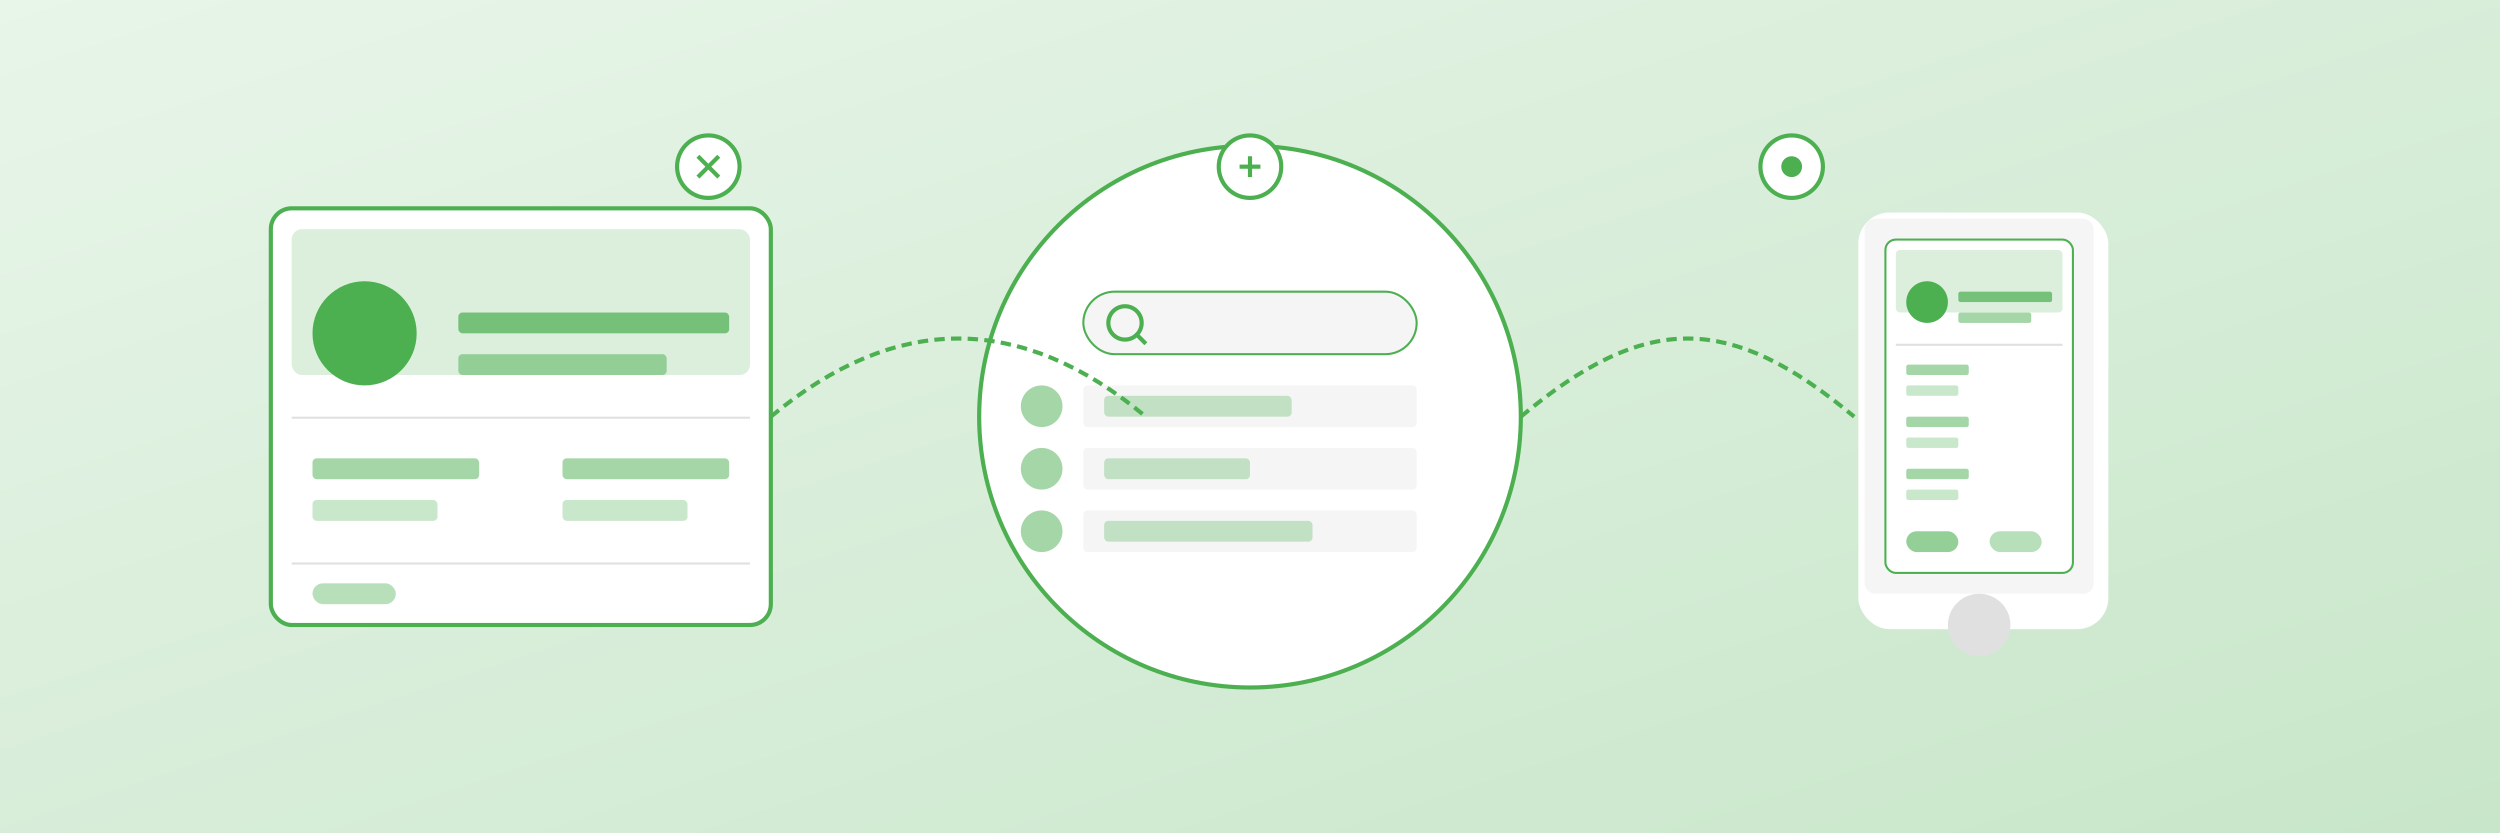 <svg xmlns="http://www.w3.org/2000/svg" viewBox="0 0 1200 400">
    <!-- Definiciones -->
    <defs>
        <linearGradient id="bg-gradient" x1="0%" y1="0%" x2="100%" y2="100%">
            <stop offset="0%" stop-color="#e8f5e9" />
            <stop offset="100%" stop-color="#c8e6c9" />
        </linearGradient>

        <linearGradient id="green-gradient" x1="0%" y1="0%" x2="100%" y2="0%">
            <stop offset="0%" stop-color="#4caf50" />
            <stop offset="100%" stop-color="#2e7d32" />
        </linearGradient>

        <filter id="shadow" x="-10%" y="-10%" width="120%" height="120%">
            <feGaussianBlur in="SourceAlpha" stdDeviation="3" />
            <feOffset dx="2" dy="2" result="offsetblur" />
            <feComponentTransfer>
                <feFuncA type="linear" slope="0.3" />
            </feComponentTransfer>
            <feMerge>
                <feMergeNode />
                <feMergeNode in="SourceGraphic" />
            </feMerge>
        </filter>
    </defs>

    <!-- Fondo -->
    <rect width="1200" height="400" fill="url(#bg-gradient)" />

    <!-- Elementos gráficos para el Servicio de Página -->

    <!-- Perfil de negocio estilizado -->
    <g transform="translate(250, 200)">
        <!-- Marco de perfil -->
        <rect x="-120" y="-100" width="240" height="200" rx="10" fill="#ffffff" stroke="#4caf50"
            stroke-width="2" />

        <!-- Imagen de portada -->
        <rect x="-110" y="-90" width="220" height="70" rx="5" fill="#4caf50" opacity="0.2" />

        <!-- Logo/Avatar -->
        <circle cx="-75" cy="-40" r="25" fill="#4caf50" />

        <!-- Información básica -->
        <rect x="-30" y="-50" width="130" height="10" rx="2" fill="#4caf50" opacity="0.7" />
        <rect x="-30" y="-30" width="100" height="10" rx="2" fill="#4caf50" opacity="0.5" />

        <!-- Secciones de información -->
        <rect x="-110" y="0" width="220" height="1" fill="#e0e0e0" />

        <!-- Contacto -->
        <rect x="-100" y="20" width="80" height="10" rx="2" fill="#4caf50" opacity="0.5" />
        <rect x="-100" y="40" width="60" height="10" rx="2" fill="#4caf50" opacity="0.3" />

        <!-- Horarios -->
        <rect x="20" y="20" width="80" height="10" rx="2" fill="#4caf50" opacity="0.5" />
        <rect x="20" y="40" width="60" height="10" rx="2" fill="#4caf50" opacity="0.3" />

        <!-- Pie del perfil -->
        <rect x="-110" y="70" width="220" height="1" fill="#e0e0e0" />
        <rect x="-100" y="80" width="40" height="10" rx="5" fill="#4caf50" opacity="0.4" />
    </g>

    <!-- Elementos de búsqueda y directorio -->
    <g transform="translate(600, 200)">
        <!-- Círculo de fondo -->
        <circle cx="0" cy="0" r="130" fill="#ffffff" stroke="#4caf50" stroke-width="2" />

        <!-- Elementos de búsqueda  -->
        <rect x="-80" y="-60" width="160" height="30" rx="15" fill="#f5f5f5" stroke="#4caf50"
            stroke-width="1" />
        <circle cx="-60" cy="-45" r="8" fill="none" stroke="#4caf50" stroke-width="2" />
        <line x1="-55" y1="-40" x2="-50" y2="-35" stroke="#4caf50" stroke-width="2" />

        <!-- Resultados de búsqueda -->
        <rect x="-80" y="-15" width="160" height="20" rx="2" fill="#f5f5f5" />
        <rect x="-70" y="-10" width="90" height="10" rx="2" fill="#4caf50" opacity="0.3" />
        <circle cx="-100" cy="-5" r="10" fill="#4caf50" opacity="0.5" />

        <rect x="-80" y="15" width="160" height="20" rx="2" fill="#f5f5f5" />
        <rect x="-70" y="20" width="70" height="10" rx="2" fill="#4caf50" opacity="0.3" />
        <circle cx="-100" cy="25" r="10" fill="#4caf50" opacity="0.5" />

        <rect x="-80" y="45" width="160" height="20" rx="2" fill="#f5f5f5" />
        <rect x="-70" y="50" width="100" height="10" rx="2" fill="#4caf50" opacity="0.3" />
        <circle cx="-100" cy="55" r="10" fill="#4caf50" opacity="0.5" />
    </g>

    <!-- Dispositivo móvil -->
    <g transform="translate(950, 200)">
        <rect x="-60" y="-100" width="120" height="200" rx="15" fill="#ffffff" filter="url(#shadow)" />
        <rect x="-55" y="-95" width="110" height="180" rx="5" fill="#f5f5f5" />
        <circle cx="0" cy="100" r="15" fill="#e0e0e0" />

        <!-- Perfil visualizado en móvil -->
        <rect x="-45" y="-85" width="90" height="160" rx="5" fill="#ffffff" stroke="#4caf50"
            stroke-width="1" />

        <!-- Elementos del perfil -->
        <rect x="-40" y="-80" width="80" height="30" rx="2" fill="#4caf50" opacity="0.2" />
        <circle cx="-25" cy="-55" r="10" fill="#4caf50" />

        <!-- Información resumida -->
        <rect x="-10" y="-60" width="45" height="5" rx="1" fill="#4caf50" opacity="0.7" />
        <rect x="-10" y="-50" width="35" height="5" rx="1" fill="#4caf50" opacity="0.5" />

        <!-- Detalles -->
        <rect x="-40" y="-35" width="80" height="1" fill="#e0e0e0" />
        <rect x="-35" y="-25" width="30" height="5" rx="1" fill="#4caf50" opacity="0.5" />
        <rect x="-35" y="-15" width="25" height="5" rx="1" fill="#4caf50" opacity="0.3" />

        <rect x="-35" y="0" width="30" height="5" rx="1" fill="#4caf50" opacity="0.5" />
        <rect x="-35" y="10" width="25" height="5" rx="1" fill="#4caf50" opacity="0.3" />

        <rect x="-35" y="25" width="30" height="5" rx="1" fill="#4caf50" opacity="0.5" />
        <rect x="-35" y="35" width="25" height="5" rx="1" fill="#4caf50" opacity="0.3" />

        <!-- Botones de acción -->
        <rect x="-35" y="55" width="25" height="10" rx="5" fill="#4caf50" opacity="0.6" />
        <rect x="5" y="55" width="25" height="10" rx="5" fill="#4caf50" opacity="0.4" />
    </g>

    <!-- Líneas de conexión -->
    <path d="M370,200 C430,150 490,150 550,200" stroke="#4caf50" stroke-width="2"
        stroke-dasharray="5,3" fill="none" />
    <path d="M730,200 C790,150 830,150 890,200" stroke="#4caf50" stroke-width="2"
        stroke-dasharray="5,3" fill="none" />

    <!-- Iconos de características -->
    <g transform="translate(340, 80)">
        <circle cx="0" cy="0" r="15" fill="#ffffff" stroke="#4caf50" stroke-width="2" />
        <path d="M-5,-5 L5,5 M-5,5 L5,-5" stroke="#4caf50" stroke-width="2" />
    </g>

    <g transform="translate(600, 80)">
        <circle cx="0" cy="0" r="15" fill="#ffffff" stroke="#4caf50" stroke-width="2" />
        <path d="M-5,0 L5,0 M0,-5 L0,5" stroke="#4caf50" stroke-width="2" />
    </g>

    <g transform="translate(860, 80)">
        <circle cx="0" cy="0" r="15" fill="#ffffff" stroke="#4caf50" stroke-width="2" />
        <circle cx="0" cy="0" r="5" fill="#4caf50" />
    </g>
</svg>
